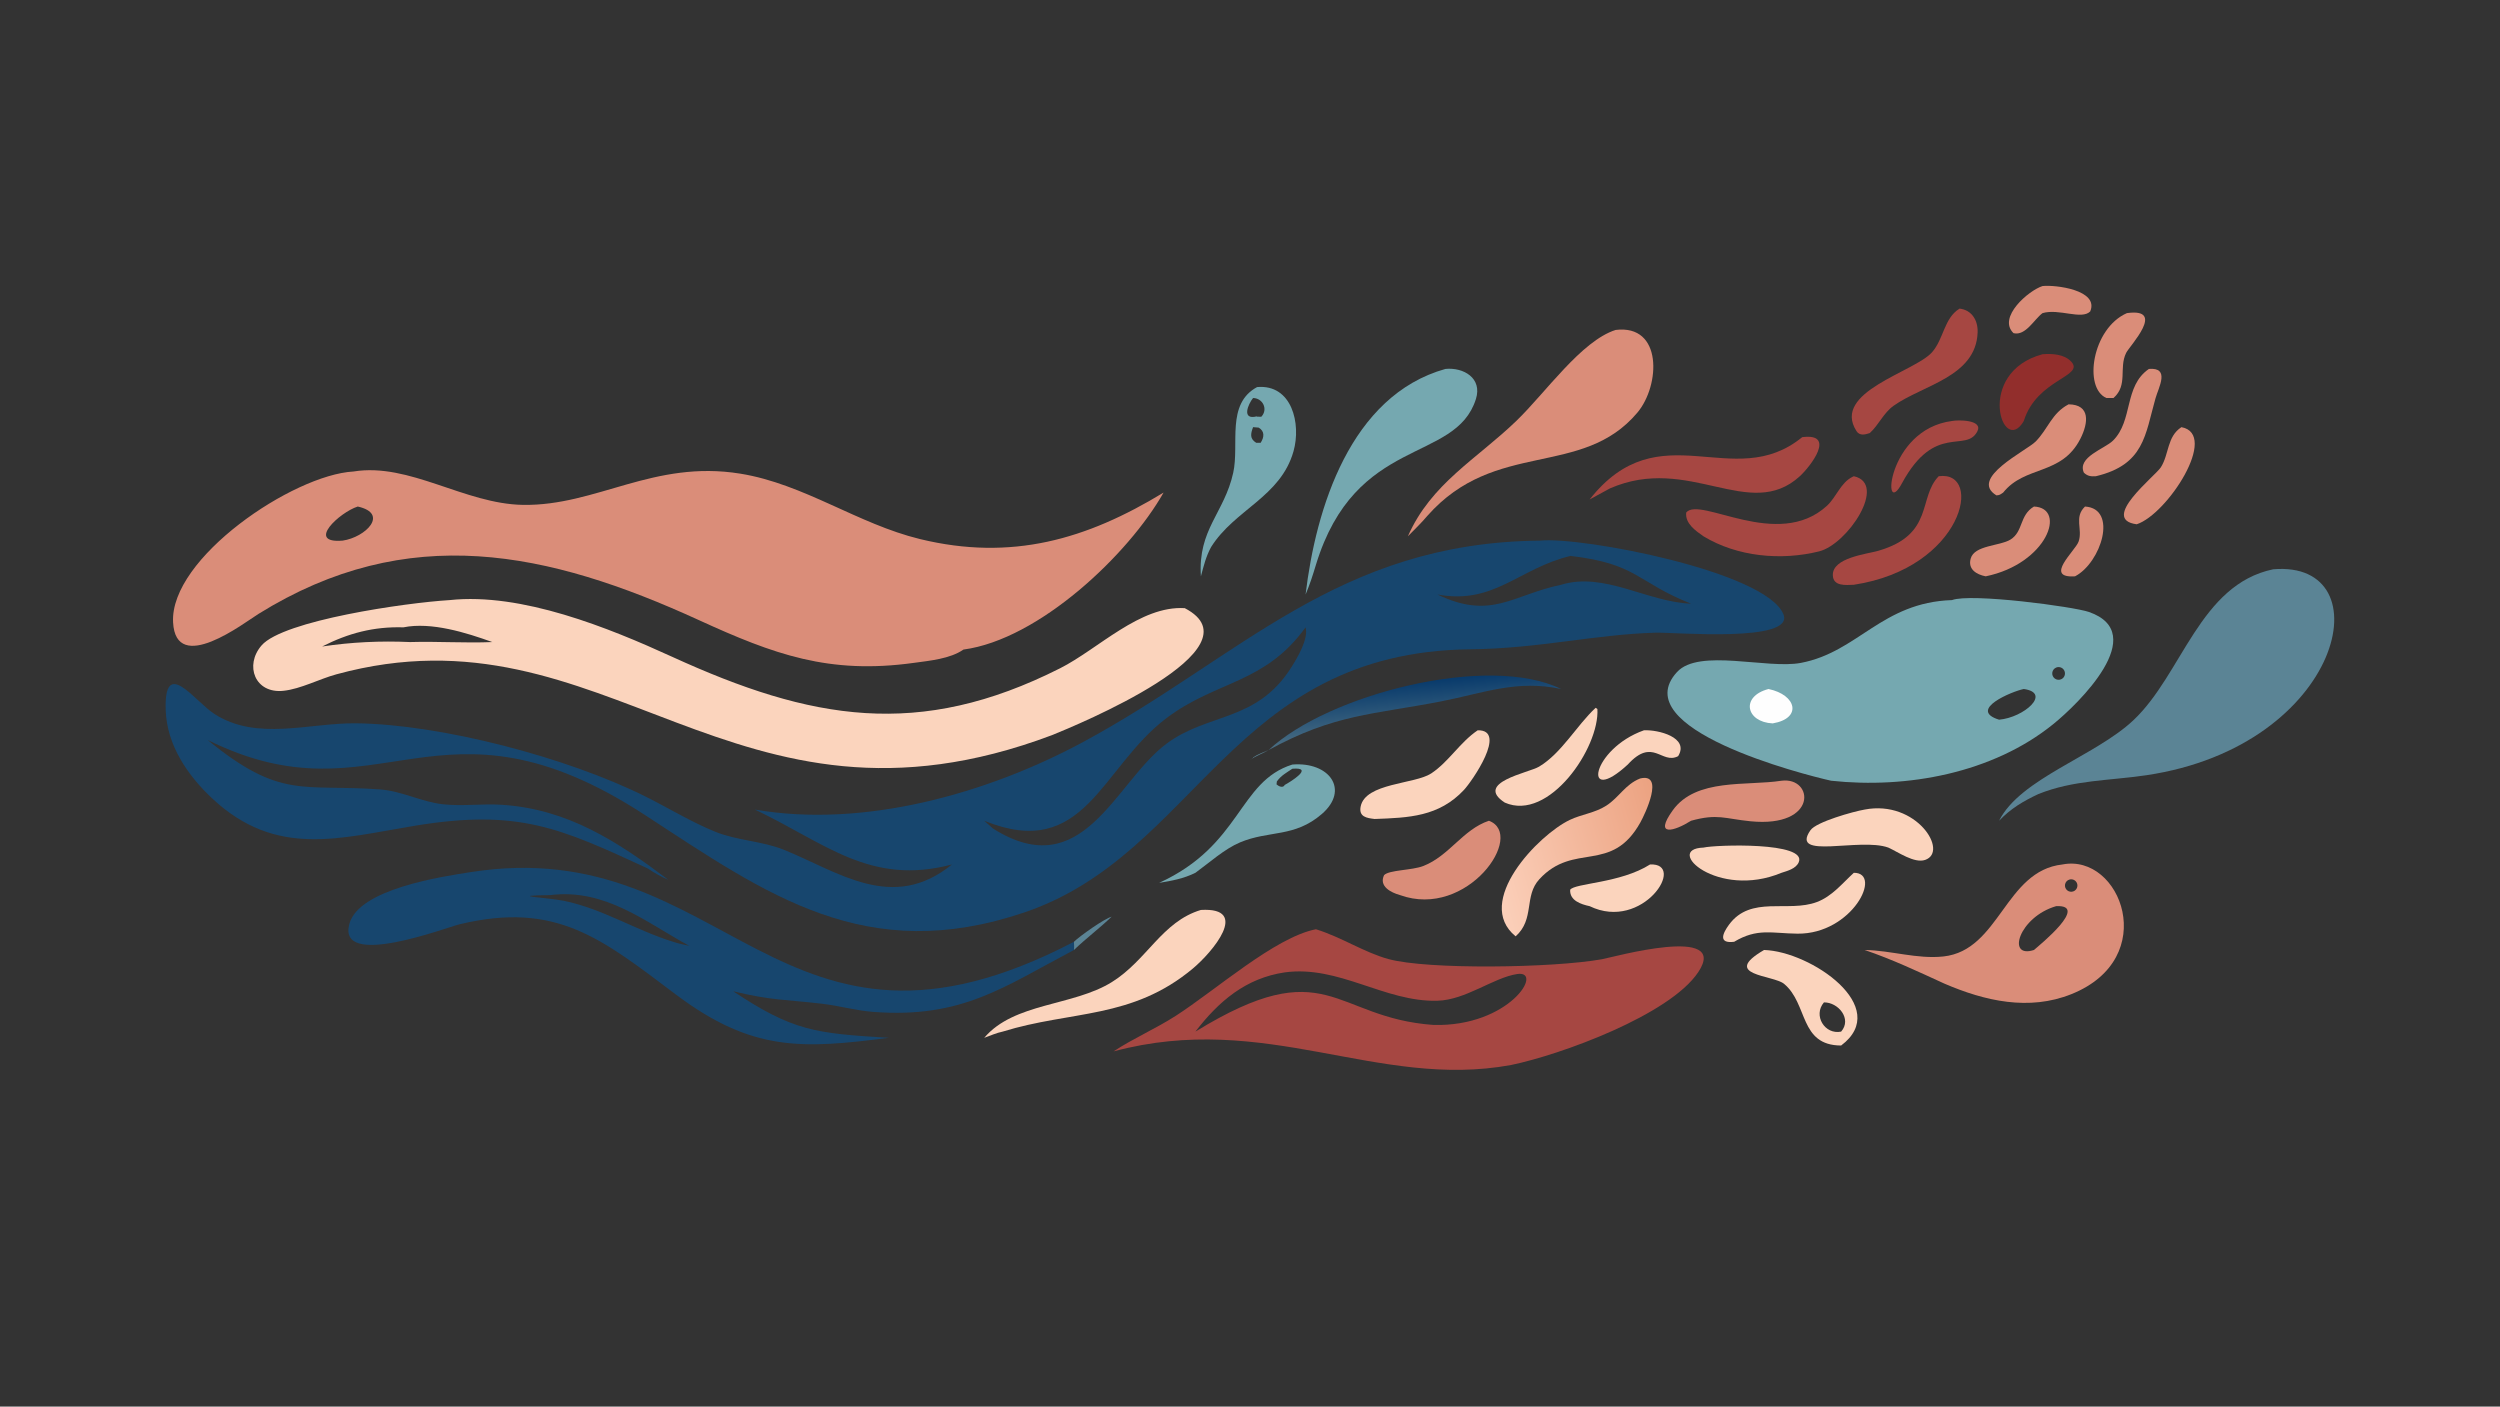 <?xml version="1.0" encoding="UTF-8"?> <svg xmlns="http://www.w3.org/2000/svg" xmlns:xlink="http://www.w3.org/1999/xlink" width="3839" height="2160" viewBox="0 0 3839 2160"><rect x="0" y="0" width="3839" height="2160" fill="#333333" stroke="none"/><path fill="#17466E" transform="matrix(4.219 0 0 4.219 6.10352e-05 0)" d="M560.596 196.771C575.558 195.236 642.785 207.981 649.115 223.573C653.364 234.037 609.294 230.073 602.497 230.28C579.973 230.967 560.314 236.044 535.106 236.328C448.115 237.31 435.801 310.773 372.865 332.088C315.27 351.595 279.35 325.775 234.935 296.763C159.24 247.319 138.219 300.35 75.576 269.333C102.309 291.215 110.145 285.231 138.396 287.339C146.288 287.928 153.465 291.899 161.336 292.744C168.329 293.495 175.584 292.465 182.637 292.918C206.621 294.459 224.674 306.222 243.31 320.269C240.578 319.058 238.229 317.772 235.767 316.091C204.096 301.492 188.934 294.33 151.21 300.514C123.72 305.021 100.579 312.391 77.323 290.685C68.291 282.256 60.74 271.198 60.312 258.493C59.646 238.75 70.791 255.152 77.966 259.81C93.451 269.863 112.468 263.079 129.525 263.262C160.406 263.593 206.529 275.687 235.045 289.967C243.397 294.149 251.576 299.16 260.216 302.69C268.316 306 277.23 306.031 285.374 309.326C305.243 317.364 324.877 332.209 346.482 314.646C316.671 322.554 300.246 306.724 274.769 294.66C314.259 301.532 359.248 288.896 393.97 270.21C451.405 239.299 486.819 197.431 560.596 196.771ZM358.228 298.731L361.447 301.584C394.27 322.268 405.772 284.803 424.45 270.778C439.71 259.319 457.364 262.919 470.03 242.858C472.179 239.454 476.361 232.46 475.198 228.334C460.283 248.989 442.777 247.632 424.535 261.402C400.654 279.429 394.864 313.642 358.228 298.731ZM523.2 216.383C542.798 225.837 550.607 216.476 568.212 212.838C583.94 208.031 599.467 219.112 615.503 219.728C595.605 211.834 596.089 205.216 571.661 202.343C552.906 206.775 543.835 220.232 523.2 216.383Z"></path><path fill="#DA8D79" transform="matrix(4.219 0 0 4.219 6.10352e-05 0)" d="M128.674 171.613C149.04 168.313 169.057 183.425 190.347 183.764C217.095 184.191 237.887 167.291 269.426 172.394C292.674 176.156 312.161 190.69 334.881 196.211C368.167 204.301 395.492 196.355 423.51 179.284C410.736 201.864 378.149 232.75 350.67 236.424C345.836 239.808 338.301 240.481 332.577 241.273C301.735 245.54 281.684 238.201 254.341 225.688C199.501 200.592 148.49 189.635 94.067 223.454C88.983 226.614 64.014 245.946 62.997 226.507C61.774 203.13 106.659 172.823 128.674 171.613ZM124.716 196.771C133.046 195.559 141.743 186.945 130.216 184.364C123.645 186.439 111.195 197.891 124.716 196.771Z"></path><path fill="#FBD4BD" transform="matrix(4.219 0 0 4.219 6.10352e-05 0)" d="M163.671 218.418C189.835 215.609 221.489 228.466 244.539 239.006C295.226 262.182 334.463 269.169 385.829 243.241C399.782 236.197 414.969 220.347 431.227 221.354C459.549 236.124 391.579 264.064 382.867 267.584C266.302 311.482 221.041 218.542 122.451 245.428C116.247 247.12 109.522 250.737 103.213 251.428C92.788 252.569 88.902 242.174 95.21 234.907C103.118 225.798 147.743 219.375 163.671 218.418ZM117.249 235.308C127.894 233.71 138.489 233.202 149.255 233.692C159.227 233.392 169.236 234.116 179.19 233.692C169.728 230.281 156.968 226.28 146.832 228.334C136.081 228.016 126.844 230.423 117.249 235.308Z"></path><path fill="#75A8B0" transform="matrix(4.219 0 0 4.219 6.10352e-05 0)" d="M710.477 218.418C717.306 215.813 754.73 220.796 760.306 222.736C782.828 230.572 756.414 256.23 747.275 263.609C725.244 281.398 694.114 287.151 666.476 284.164C656.354 281.904 591.337 265.316 610.398 244.593C618.406 235.886 643.135 243.603 655.446 241.28C676.256 237.354 684.893 219.255 710.477 218.418ZM727.605 261.951C736.683 261.161 746.818 252.216 736.609 250.779C732.392 251.595 716.068 258.368 727.605 261.951ZM750.262 247.21C751.394 246.676 751.898 245.339 751.399 244.191C750.901 243.042 749.581 242.497 748.418 242.959C747.632 243.272 747.079 243.987 746.974 244.826C746.869 245.665 747.229 246.494 747.913 246.991C748.598 247.487 749.498 247.571 750.262 247.21Z"></path><path fill="#FEFEFE" transform="matrix(4.219 0 0 4.219 6.10352e-05 0)" d="M643.689 250.779C653.922 252.896 656.03 261.473 645.209 263.296C635.491 262.854 633.397 253.485 643.689 250.779Z"></path><path fill="#A64742" transform="matrix(4.219 0 0 4.219 6.10352e-05 0)" d="M478.963 338.223C488.239 341.085 496.526 346.664 505.408 349.087C519.654 352.972 565.022 352.344 583.019 349.143C586.903 348.452 629.72 336.446 618.113 353.838C607.69 369.456 568.068 383.901 549.985 387.634C501.277 396.586 460.711 367.826 405.305 382.676C412.51 377.923 420.597 374.449 427.905 369.759C442.451 360.424 464.065 341.126 478.963 338.223ZM435.095 375.479C483.159 345.966 484.95 370.411 521.747 373.053C549.446 373.781 562.108 353 552.212 354.519C543.477 355.86 533.531 363.985 523.112 364.246C503.932 364.726 487.351 351.237 467.606 353.919C453.452 356.018 443.598 364.408 435.095 375.479Z"></path><path fill="#17466E" transform="matrix(4.219 0 0 4.219 6.10352e-05 0)" d="M323.482 377.736C292.323 381.727 273.955 382.988 246.045 362.009C219.031 341.703 202.587 327.929 167.321 336.402C162.301 337.608 122.641 352.801 127.168 336.235C130.66 323.459 161.058 319.033 171.392 317.415C264.795 302.793 283.319 398.924 390.89 342.783C390.92 343.767 391.011 344.79 390.89 345.768C365.249 359.262 350.181 370.734 317.84 368.306C311.614 367.839 305.514 366.076 299.316 365.346C285.848 363.759 280.986 364.218 266.85 360.789C288.672 375.288 296.69 376.115 323.482 377.736ZM245.001 342.783C246.944 343.416 248.855 343.875 250.863 344.254C235.143 335.748 220.361 323.262 200.214 325.796C183.683 326.004 199.393 326.681 205.203 327.868C219.321 330.752 231.355 338.584 245.001 342.783Z"></path><path fill="#5B8495" transform="matrix(4.219 0 0 4.219 6.10352e-05 0)" d="M827.358 207.21C868.085 203.693 852.992 271.514 781.163 282.169C767.718 284.164 754.782 283.856 741.918 289.01C736.388 291.613 731.863 294.284 727.605 298.731C735.336 283.324 762.549 275.294 776.508 262.135C794.29 245.372 800.566 212.826 827.358 207.21Z"></path><path fill="#DA8D79" transform="matrix(4.219 0 0 4.219 6.10352e-05 0)" d="M750.662 314.646C771.869 310.47 786.563 348.746 753.945 361.834C738.484 368.037 722.429 364.351 707.717 358.017C698.134 353.626 688.676 349.15 678.675 345.768C688.238 345.906 697.826 349.167 707.364 348.127C727.87 345.889 729.722 316.96 750.662 314.646ZM740.308 345.768C742.343 343.988 760.607 329.188 748.361 329.819C734.833 333.769 730.165 349.08 740.308 345.768ZM754.692 324.417C755.829 323.965 756.403 322.692 755.989 321.541C755.575 320.389 754.322 319.773 753.158 320.149C752.369 320.403 751.782 321.067 751.626 321.881C751.469 322.695 751.769 323.53 752.408 324.058C753.047 324.586 753.922 324.724 754.692 324.417Z"></path><path fill="#DA8D79" transform="matrix(4.219 0 0 4.219 6.10352e-05 0)" d="M588.032 120.092C605.232 117.958 604.313 140.248 595.977 150.164C575.831 174.127 544.209 159.812 519.538 187.738C517.349 190.346 514.812 192.746 512.436 195.189C520.878 175.965 537.51 167.1 551.984 153.122C562.564 142.904 575.527 124.092 588.032 120.092Z"></path><path fill="#75A8B0" transform="matrix(4.219 0 0 4.219 6.10352e-05 0)" d="M526.116 134.277C532.623 133.639 539.618 137.583 537.188 145.255C529.732 168.79 493.386 158.328 478.963 205.572C477.854 209.256 476.709 212.843 475.198 216.383C478.934 184.991 491.497 143.983 526.116 134.277Z"></path><path fill="#FBD4BD" transform="matrix(4.219 0 0 4.219 6.10352e-05 0)" d="M437.094 331.194C455.282 330.145 441.176 346.645 434.198 352.489C412.031 371.055 389.925 367.736 364.931 375.479C362.704 375.927 360.385 376.982 358.228 377.736C369.142 364.878 390.532 366.254 404.671 357.458C417.542 349.452 422.887 335.471 437.094 331.194Z"></path><path fill="#75A8B0" transform="matrix(4.219 0 0 4.219 6.10352e-05 0)" d="M457.549 140.884C470.246 139.76 473.643 154.23 470.801 164.263C466.079 180.927 449.437 185.382 440.805 199.112C438.928 202.567 438.107 205.993 437.094 209.767C435.96 192.62 445.627 186.759 448.864 172.049C451.16 161.612 446.188 147.014 457.549 140.884ZM457.549 151.652L459.081 151.69C461.651 148.946 459.606 144.923 456.085 144.862C454.297 147.059 451.767 152.95 457.38 151.558L457.549 151.652ZM458.846 161.161C460.136 159.148 460.402 156.988 458.117 155.636L456.085 155.47C455.17 157.922 454.832 159.692 457.226 161.168L458.846 161.161Z"></path><defs><linearGradient id="gradient_0" gradientUnits="userSpaceOnUse" x1="604.94" y1="302.251" x2="543.9" y2="319.462"><stop offset="0" stop-color="#ECA382"></stop><stop offset="1" stop-color="#FBCFB9"></stop></linearGradient></defs><path fill="url(#gradient_0)" transform="matrix(4.219 0 0 4.219 6.10352e-05 0)" d="M596.934 283.356C605.998 281.119 598.751 296.286 597.061 299.321C586.514 318.253 572.959 306.305 560.298 319.99C554.591 326.158 558.715 334.497 551.648 340.801C536.251 328.278 559.985 303.843 571.355 298.425C575.685 296.361 580.474 295.908 584.609 293.258C589.291 290.257 591.505 285.52 596.934 283.356Z"></path><path fill="#A64742" transform="matrix(4.219 0 0 4.219 6.10352e-05 0)" d="M674.744 173.334C687.162 176.062 672.426 198.11 662.123 200.681C648.253 204.143 632.262 202.63 620.007 195.189C617.131 193.16 613.315 190.576 613.725 186.559C618.726 180.414 647.042 200.535 664.949 184.097C668.437 180.895 669.951 175.616 674.356 173.515L674.744 173.334Z"></path><path fill="#75A8B0" transform="matrix(4.219 0 0 4.219 6.10352e-05 0)" d="M470.383 278.272C483.868 277.175 491.333 287.456 481.09 296.295C471.102 304.915 461.94 302.164 451.403 306.583C445.636 309.001 440.177 314 435.095 317.676C430.903 319.767 426.471 320.602 421.89 321.339C451.919 307.627 450.675 284.45 470.383 278.272ZM467.606 285.691C469.474 284.703 478.636 279.118 470.383 279.798C468.16 281.308 466.354 282.196 464.737 284.425L464.619 285.498C465.389 286.203 466.992 286.957 467.606 285.691Z"></path><path fill="#A64742" transform="matrix(4.219 0 0 4.219 6.10352e-05 0)" d="M655.951 159.119C668.43 157.502 659.022 169.735 655.075 173.342C636.754 190.082 614.737 165.173 585.963 177.773L578.584 181.791C604.093 149.422 630.845 179.623 655.951 159.119Z"></path><path fill="#FBD4BD" transform="matrix(4.219 0 0 4.219 6.10352e-05 0)" d="M642.07 345.768C659.066 346.272 688.763 366.593 670.122 380.539C654.823 380.505 658.153 365.387 649.355 358.096C645.412 354.828 626.134 355.075 642.07 345.768ZM670.122 375.479C674.157 370.875 669.078 364.765 663.863 364.844C659.794 369.614 664.205 376.707 670.122 375.479Z"></path><path fill="#A64742" transform="matrix(4.219 0 0 4.219 6.10352e-05 0)" d="M705.64 173.334C722.167 171.051 714.674 206.762 674.744 212.838C671.829 212.949 667.19 213.48 667.098 209.344C666.955 202.946 679.428 201.702 683.717 200.452C704.086 194.512 698.032 181.129 705.64 173.334Z"></path><path fill="#A64742" transform="matrix(4.219 0 0 4.219 6.10352e-05 0)" d="M713.234 112.324C717.757 112.865 719.965 116.66 719.8 121.034C719.193 137.149 699.843 140.154 689.261 147.655C685.511 150.313 683.875 154.607 680.54 157.627C678.804 158.208 676.854 158.71 675.693 156.889C666.56 142.575 696.863 135.429 703.215 128.204C707.498 123.333 707.573 115.759 713.234 112.324Z"></path><path fill="#FBD4BD" transform="matrix(4.219 0 0 4.219 6.10352e-05 0)" d="M537.85 265.806C548.822 265.61 535.719 284.427 532.86 287.491C523.725 297.281 512.722 297.636 500.331 298.087C497.445 297.754 494.507 297.307 495.236 293.574C496.926 284.921 514.938 285.467 520.942 281.495C527.297 277.291 531.393 270.147 537.85 265.806Z"></path><path fill="#DA8D79" transform="matrix(4.219 0 0 4.219 6.10352e-05 0)" d="M541.929 298.731C555.478 303.825 534.061 334.619 509.592 325.796C506.209 324.867 501.801 322.571 503.772 318.518C505.69 316.584 513.883 316.834 518.095 315.18C527.514 311.484 532.451 301.903 541.929 298.731Z"></path><path fill="#DA8D79" transform="matrix(4.219 0 0 4.219 6.10352e-05 0)" d="M648.414 284.164C660.186 282.662 661.884 301.37 637.132 298.922C627.741 297.993 625.164 296.052 615.503 298.731C609.403 302.585 601.797 304.741 608.839 294.927C617.306 283.125 635.674 286.139 648.414 284.164Z"></path><path fill="#FBD4BD" transform="matrix(4.219 0 0 4.219 6.10352e-05 0)" d="M678.675 294.66C697.504 291.015 709.454 310.01 700.683 312.989C696.75 314.324 690.895 310.125 687.306 308.502C676.963 304.728 651.333 313.13 658.951 302.183C661.073 299.133 674.611 295.356 678.675 294.66Z"></path><defs><linearGradient id="gradient_1" gradientUnits="userSpaceOnUse" x1="510.826" y1="248.66" x2="512.54" y2="267.912"><stop offset="0" stop-color="#093B6C"></stop><stop offset="1" stop-color="#4B6F84"></stop></linearGradient></defs><path fill="url(#gradient_1)" transform="matrix(4.219 0 0 4.219 6.10352e-05 0)" d="M461.745 272.994C483.338 252.714 541.715 237.732 568.212 250.779C551.993 247.305 539.998 252.268 524.384 255.305C499.846 260.077 485.666 259.882 461.745 272.994L461.745 272.994Z"></path><path fill="#FBD4BD" transform="matrix(4.219 0 0 4.219 6.10352e-05 0)" d="M674.744 317.676C685.392 317.617 674.177 340.041 654.228 339.829C644.865 339.73 639.647 337.715 631.185 342.783C625.313 343.525 626.975 339.74 629.303 336.569C637.252 325.741 650.776 332.27 661.288 328.318C666.862 326.222 670.486 321.56 674.744 317.676Z"></path><path fill="#DA8D79" transform="matrix(4.219 0 0 4.219 6.10352e-05 0)" d="M752.902 147.165C760.923 147.25 760.125 153.945 757.206 159.685C750.336 173.193 737.101 169.283 729.1 179.284C728.129 179.932 727.832 180.256 726.643 180.303C716.447 174.115 737.613 164.079 740.952 160.674C745.487 156.049 746.724 150.427 752.902 147.165Z"></path><path fill="#FBD4BD" transform="matrix(4.219 0 0 4.219 6.10352e-05 0)" d="M580.771 257.618L581.411 258.069C582.233 272.154 563.746 299.216 547.694 292.119C536.487 284.821 556.364 281.304 560.147 279.057C568.342 274.189 573.791 264.123 580.771 257.618Z"></path><path fill="#FBD4BD" transform="matrix(4.219 0 0 4.219 6.10352e-05 0)" d="M620.007 308.502C624.317 307.459 658.013 306.349 654.673 313.875C653.644 316.195 650.587 316.975 648.414 317.676C625.126 327.371 605.407 308.947 620.007 308.502Z"></path><path fill="#DA8D79" transform="matrix(4.219 0 0 4.219 6.10352e-05 0)" d="M782.153 134.277C789.916 133.656 785.707 140.87 784.521 145.054C780.771 158.286 780.463 169.141 762.844 173.334C761.087 173.455 759.826 173.331 758.475 172.041C755.947 166.379 766.079 163.338 769.061 160.383C776.498 153.012 772.941 140.585 782.153 134.277Z"></path><path fill="#922E2C" transform="matrix(4.219 0 0 4.219 6.10352e-05 0)" d="M743.434 128.93C746.898 128.651 751.315 128.903 753.832 131.585C758.99 137.08 741.364 137.878 736.609 153.228C728.916 166.525 718.685 135.606 743.434 128.93Z"></path><path fill="#DA8D79" transform="matrix(4.219 0 0 4.219 6.10352e-05 0)" d="M793.973 155.47C807.767 158.033 788.889 187.156 777.708 190.822C764.097 189.055 784.449 173.302 786.484 170.093C789.568 165.231 788.676 158.928 793.973 155.47Z"></path><path fill="#FBD4BD" transform="matrix(4.219 0 0 4.219 6.10352e-05 0)" d="M600.564 314.646C614.137 313.934 597.943 339.21 578.584 329.819C575.436 329.145 571.268 327.788 571.5 323.844C573.153 321.423 589.79 321.495 600.564 314.646Z"></path><path fill="#DA8D79" transform="matrix(4.219 0 0 4.219 6.10352e-05 0)" d="M740.308 184.364C752.382 184.906 745.129 205.152 722.742 209.767C719.366 209.109 716.203 207.206 717.275 203.31C718.627 198.395 727.889 198.782 731.746 196.394C736.503 193.448 734.932 187.566 740.308 184.364Z"></path><path fill="#DA8D79" transform="matrix(4.219 0 0 4.219 6.10352e-05 0)" d="M774.138 113.965C788.556 111.974 775.158 125.834 773.872 128.419C771.111 133.966 774.63 140.139 769.255 144.862L766.697 144.873C758.21 141.277 761.437 119.522 774.138 113.965Z"></path><path fill="#DA8D79" transform="matrix(4.219 0 0 4.219 6.10352e-05 0)" d="M743.434 104.115C748.07 103.604 764.106 105.542 760.779 113.353C757.636 116.507 749.42 112.209 743.434 113.965C740.431 116.139 737.273 122.354 732.871 121.266C726.908 115.518 738.442 105.664 743.434 104.115Z"></path><path fill="#A64742" transform="matrix(4.219 0 0 4.219 6.10352e-05 0)" d="M710.477 153.228C712.428 152.795 721.984 152.688 719.675 157.055C715.501 164.954 704.293 153.785 692.324 175.785C684.863 189.913 686.479 156.324 710.477 153.228Z"></path><path fill="#FBD4BD" transform="matrix(4.219 0 0 4.219 6.10352e-05 0)" d="M598.351 265.806C603.439 265.532 615 268.368 610.8 275.222C604.736 278.396 601.665 268.174 592.463 278.272C575.713 293.728 579.157 272.625 598.351 265.806Z"></path><path fill="#DA8D79" transform="matrix(4.219 0 0 4.219 6.10352e-05 0)" d="M758.886 184.364C770.93 185.116 764.791 204.764 755.262 209.767C743.725 210.519 755.37 200.476 756.55 197.124C758.138 192.613 754.756 188.305 758.886 184.364Z"></path><path fill="#5B8495" transform="matrix(4.219 0 0 4.219 6.10352e-05 0)" d="M390.89 342.783C392.811 340.832 402.121 334.239 404.594 333.662C400.193 337.884 395.291 341.547 390.89 345.768C391.011 344.79 390.92 343.767 390.89 342.783Z"></path><path fill="#5B8495" transform="matrix(4.219 0 0 4.219 6.10352e-05 0)" d="M461.745 272.994L461.745 272.994C459.749 274.192 456.914 275.227 455.226 276.468L455.2 276.429L456.036 276.026L456.115 275.662C457.786 274.533 459.897 273.808 461.745 272.994Z"></path></svg> 